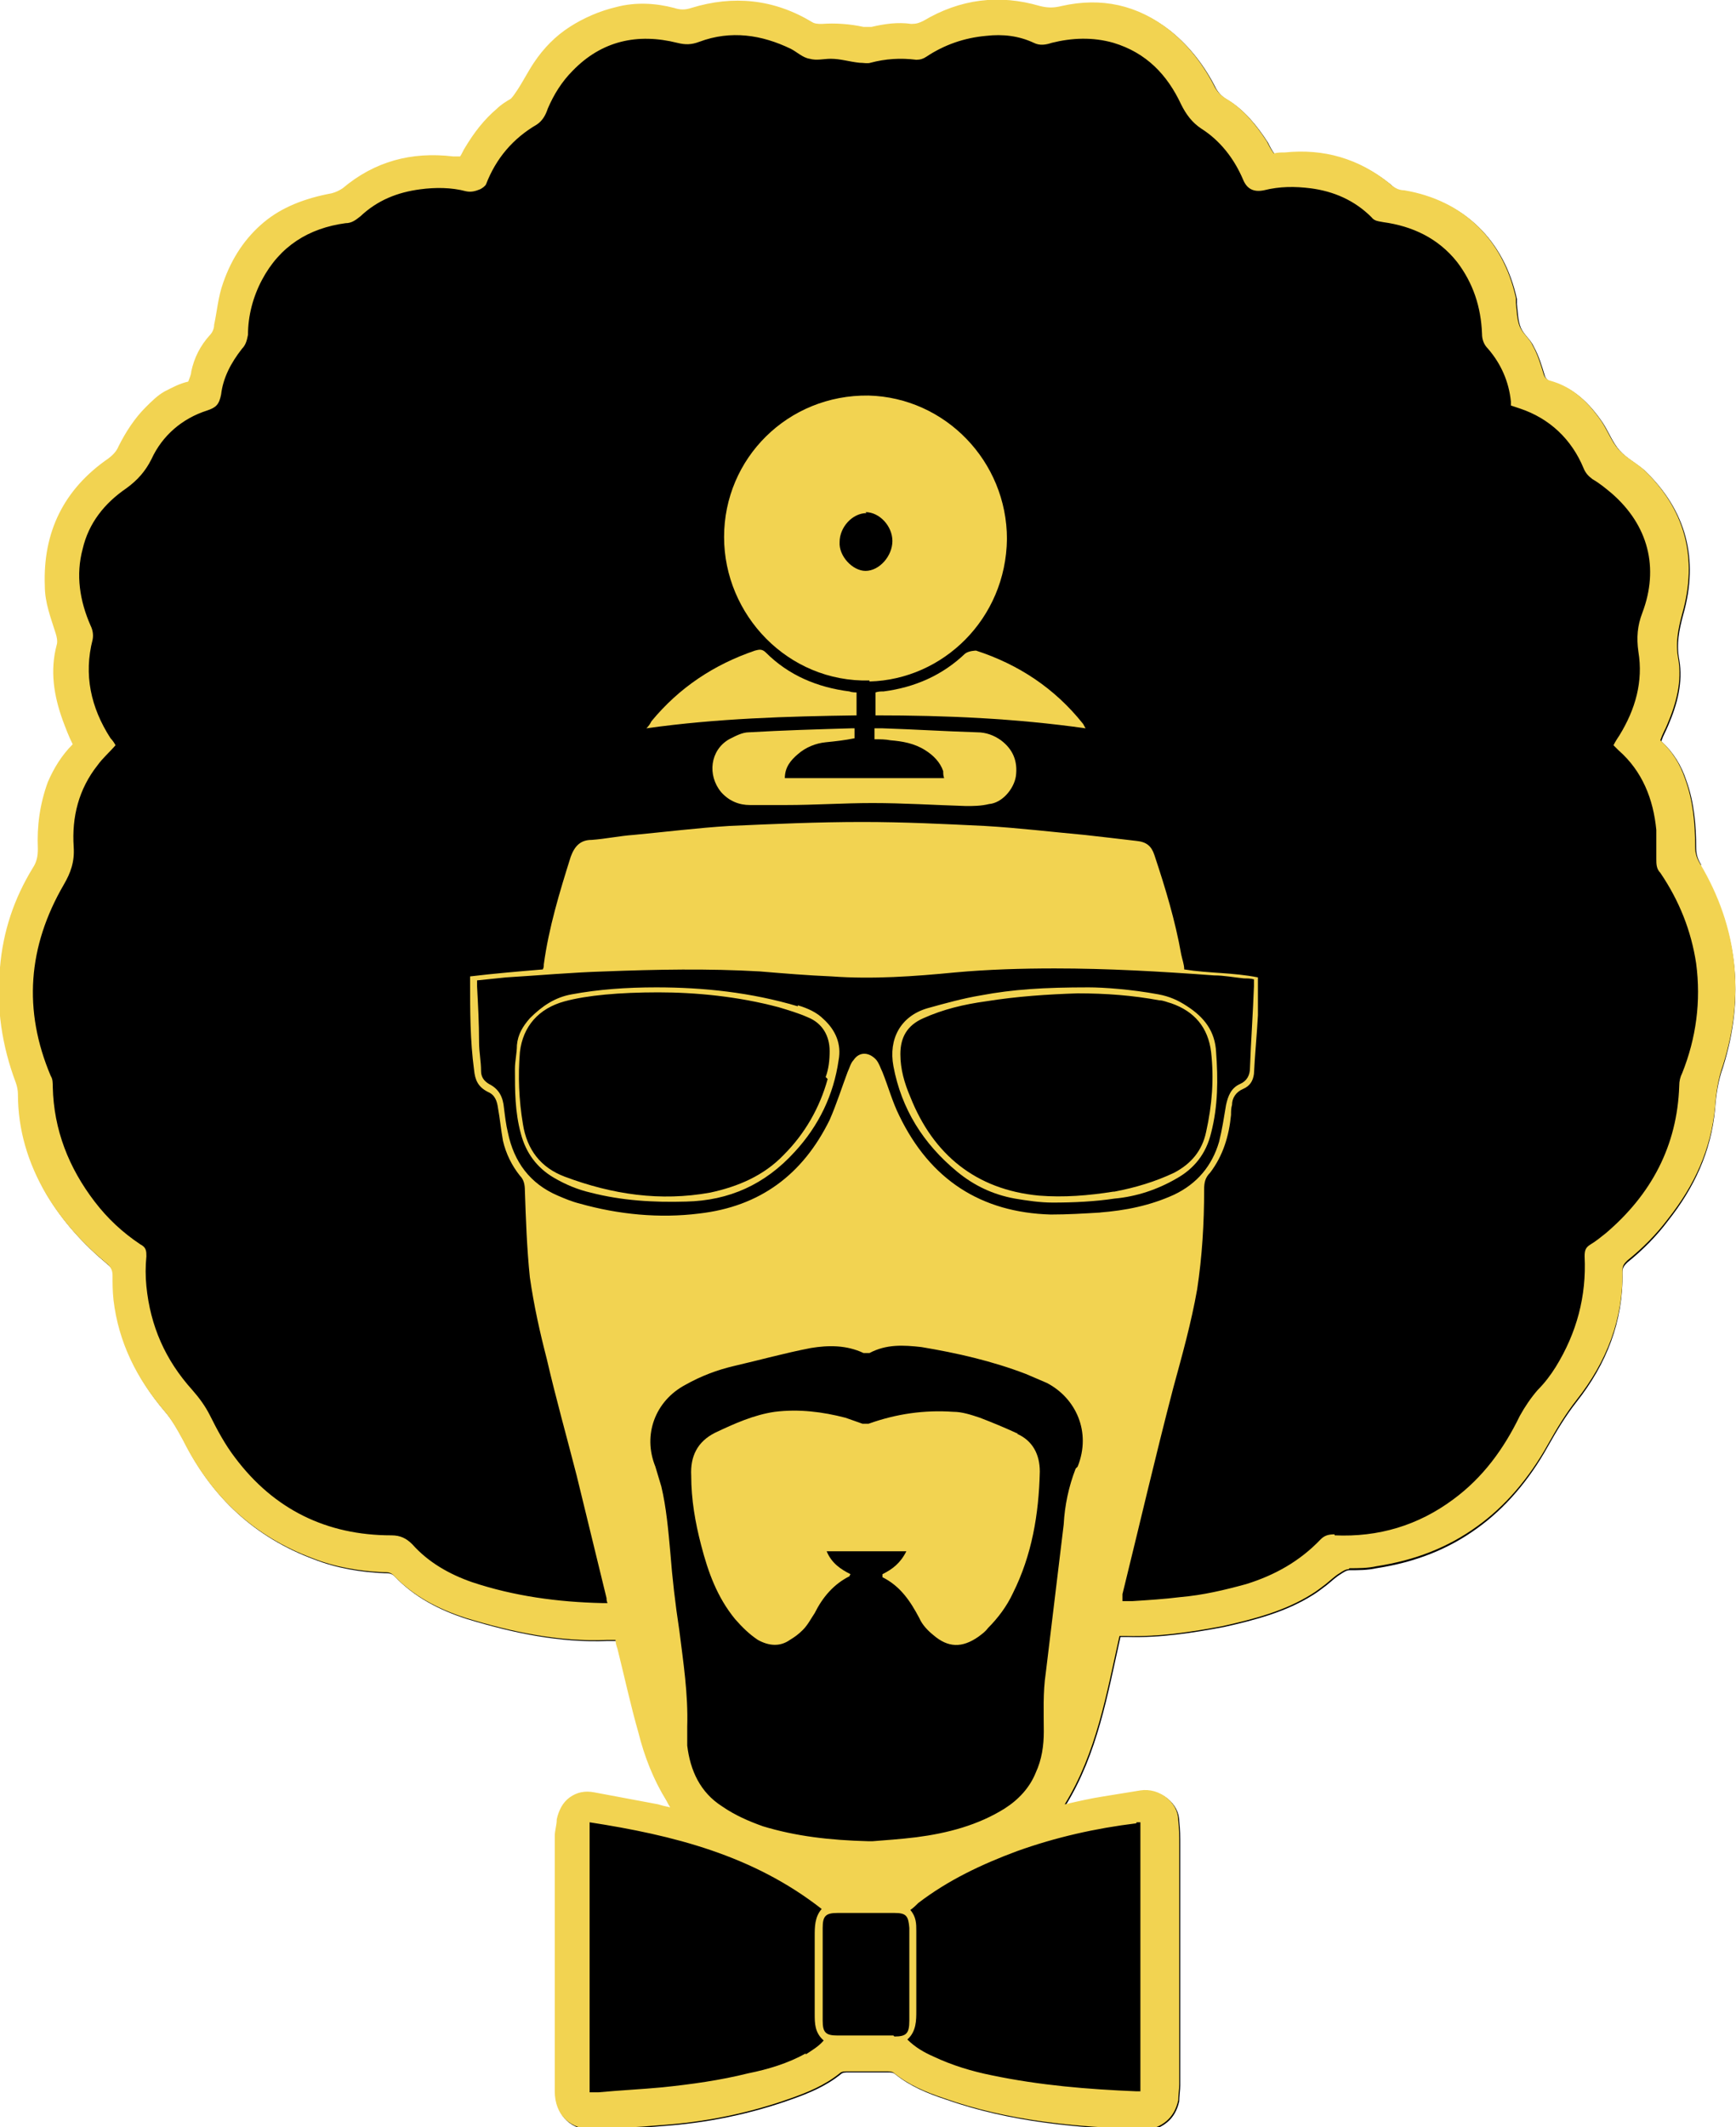 <svg viewBox="0 0 17.43 21.35" xmlns="http://www.w3.org/2000/svg" data-name="Layer 2" id="Layer_2">
  <defs>
    <style>
      .cls-1 {
        fill: #f2d351;
      }
    </style>
  </defs>
  <g data-name="Layer 1" id="Layer_1-2">
    <path d="M17.08,8.68c-.03-.05-.05-.1-.05-.17,0-.23-.02-.46-.1-.68-.05-.15-.13-.28-.25-.39.02-.06.05-.11.07-.16.09-.21.15-.43.11-.66-.03-.16,0-.3.04-.45.16-.56.03-1.05-.39-1.45-.08-.07-.18-.12-.25-.2-.07-.08-.11-.19-.17-.28-.13-.19-.29-.35-.52-.41-.03-.01-.05-.03-.06-.06-.03-.1-.06-.2-.11-.29-.03-.07-.1-.12-.13-.19-.03-.07-.03-.16-.04-.24,0-.02,0-.03,0-.05-.13-.59-.53-.98-1.12-1.08-.06,0-.11-.03-.15-.07-.31-.25-.66-.35-1.05-.31-.04,0-.07,0-.11.01-.03-.04-.05-.08-.07-.12-.11-.17-.24-.33-.41-.43-.05-.03-.08-.06-.11-.11-.11-.22-.26-.42-.46-.58-.32-.25-.68-.33-1.08-.24-.08.02-.14.02-.22,0-.41-.12-.8-.07-1.17.15-.04.02-.07.03-.12.03-.14-.02-.27,0-.4.03-.03,0-.06,0-.08,0-.14-.03-.28-.04-.42-.03-.03,0-.07,0-.1-.02-.38-.23-.79-.27-1.21-.14-.06.02-.11.02-.17,0-.19-.05-.39-.06-.58-.01-.17.04-.33.11-.47.2-.14.09-.26.21-.36.36-.06.09-.11.19-.17.28-.02.03-.04.06-.06.08,0,0,0,0,0,0,0,0,0,0,0,0-.05.03-.1.06-.14.1-.13.11-.23.24-.32.39-.02.03-.03.06-.05.09,0,0,0,0,0,0,0,0,0,0,0,0-.03,0-.05,0-.07,0-.42-.05-.79.05-1.11.32-.03.02-.07.04-.11.05-.27.05-.5.14-.68.29-.18.15-.32.35-.41.61-.05.14-.06.28-.09.42,0,.04-.02.08-.04.1-.1.11-.16.23-.19.37,0,.03-.02.07-.03.1,0,0,0,0,0,0,0,0,0,0,0,0-.09.02-.16.06-.24.1-.07.04-.13.1-.19.16-.11.11-.2.25-.27.39-.02.05-.06.09-.1.12-.45.31-.66.74-.64,1.28,0,.17.06.32.11.48.01.03.02.08.01.11-.07.26-.03.51.06.76.03.08.06.16.1.24-.11.11-.19.24-.25.38-.08.22-.11.44-.1.67,0,.07-.01.13-.05.19-.19.31-.3.64-.33,1-.04.4.02.79.16,1.16.01.03.02.07.02.11,0,.36.1.69.28,1,.16.27.37.5.61.7.04.03.06.07.06.12,0,.08,0,.16.01.25.05.42.23.78.5,1.1.08.09.14.2.2.31.28.56.71.96,1.3,1.18.23.09.47.13.71.14.04,0,.07,0,.1.03.2.21.45.34.73.43.46.14.93.24,1.41.22.03,0,.06,0,.09,0,0,.03.01.06.02.09.07.28.13.56.21.84.06.24.15.47.28.68.01.02.02.04.04.07,0,0,0,0,0,0,0,0,0,0,0,0-.05-.01-.09-.02-.12-.03-.21-.04-.43-.08-.64-.12-.1-.02-.18,0-.25.05-.07.05-.11.13-.13.22,0,.06-.02.11-.02.17,0,.85,0,1.71,0,2.56,0,.24.16.39.4.38.22-.01.44-.02.66-.04.45-.03.89-.12,1.31-.27.17-.06.34-.13.49-.25.02-.02.05-.02.08-.02.13,0,.26,0,.39,0,.03,0,.06,0,.08.02.15.12.32.19.5.25.65.23,1.33.29,2.01.31.09,0,.16-.03.22-.08.06-.05.1-.12.12-.21,0-.05.01-.11.01-.16,0-.8,0-1.61,0-2.41,0-.08,0-.16-.01-.24,0-.18-.19-.33-.38-.3-.12.02-.25.04-.37.06-.13.02-.26.05-.39.08.32-.52.42-1.11.55-1.69,0,0,0,0,0,0,0,0,0,0,0,0,.02,0,.05,0,.07,0,.33.01.65-.04.97-.1.31-.07.62-.15.89-.32.05-.03.1-.07.14-.1.05-.04.09-.08.14-.11,0,0,0,0,0,0,0,0,0,0,0,0,.03-.02.06-.04.09-.04.09,0,.18,0,.27-.02.39-.06.72-.19,1.01-.4.28-.2.52-.48.71-.82.09-.16.18-.31.29-.45.3-.38.47-.81.46-1.3,0-.05.02-.07.05-.1.15-.12.29-.26.41-.42.26-.33.43-.69.47-1.12.01-.14.03-.28.08-.42.22-.7.15-1.38-.23-2.02Z"></path>
    <g>
      <path d="M12.16,11.37c.07-.27.07-.54.05-.81-.01-.21-.12-.35-.29-.46-.09-.06-.18-.1-.29-.12-.27-.05-.55-.07-.7-.07-.45,0-.76.02-1.08.08-.18.03-.36.08-.54.13-.27.08-.39.31-.34.58.08.43.3.78.64,1.06.17.14.36.23.58.27.12.02.25.04.38.04.21,0,.42-.01.62-.04.22-.02.43-.09.62-.2.18-.1.3-.25.35-.46ZM11.18,11.96c-.25.04-.5.06-.75.04-.63-.06-1.06-.41-1.29-.99-.06-.14-.1-.28-.1-.43,0-.17.07-.29.23-.36.2-.09.41-.14.63-.17.31-.05.62-.07.92-.08.28,0,.55.02.82.07.04,0,.08.02.12.03.23.08.37.24.4.49.03.27.01.53-.05.8-.04.19-.15.32-.32.41-.19.09-.39.15-.6.19Z" class="cls-1"></path>
      <path d="M8.73,6.84c.74-.02,1.37-.63,1.38-1.43,0-.78-.62-1.42-1.39-1.44-.81-.01-1.45.63-1.45,1.42,0,.78.64,1.46,1.46,1.44ZM8.69,5.14c.14,0,.27.14.27.29,0,.15-.13.3-.27.3-.13,0-.27-.15-.26-.29,0-.15.13-.29.27-.29Z" class="cls-1"></path>
      <path d="M8.6,6.95s-.05,0-.07-.01c-.32-.04-.61-.16-.84-.39-.04-.04-.07-.03-.11-.02-.41.14-.76.37-1.04.71-.01.02-.02.04-.05.07.71-.1,1.41-.12,2.11-.13v-.23Z" class="cls-1"></path>
      <path d="M8.01,10.1c-.47-.14-.95-.19-1.42-.19-.3,0-.58.02-.85.07-.17.03-.3.12-.42.24-.07.08-.12.16-.13.27,0,.08-.02.16-.02.24,0,.22,0,.43.06.65.05.19.16.34.33.44.12.07.24.12.37.15.31.08.63.1.96.09.43-.01.79-.17,1.09-.5.24-.26.39-.57.44-.92.03-.16-.03-.3-.15-.41-.07-.07-.16-.11-.26-.14ZM8.31,10.83c-.08.29-.23.55-.44.76-.2.21-.46.32-.74.38-.5.09-.98.02-1.46-.16-.24-.09-.38-.27-.42-.53-.04-.24-.05-.48-.03-.72.03-.26.19-.44.45-.51.22-.06.55-.09.94-.09.37,0,.8.04,1.21.15.1.03.2.06.29.1.15.06.22.19.22.34,0,.09-.01.18-.04.26Z" class="cls-1"></path>
      <path d="M10.05,7.43c-.07-.05-.15-.08-.24-.08-.32-.01-.64-.03-.95-.04-.02,0-.05,0-.08,0v.11c.06,0,.11,0,.16.01.12.01.24.03.35.1.08.05.15.12.18.21,0,.02,0,.05.01.07h-1.6c0-.11.06-.18.13-.24.08-.07.18-.11.28-.12.1-.01.19-.02.29-.04,0-.02,0-.04,0-.05,0-.02,0-.04,0-.05-.01,0-.02,0-.03,0-.34.01-.69.02-1.03.04-.07,0-.14.04-.2.07-.19.11-.22.36-.08.53.08.09.18.13.29.13.12,0,.24,0,.36,0,.29,0,.58-.02.87-.02.31,0,.62.02.94.03.07,0,.15,0,.23-.02.13-.01.25-.15.27-.28.02-.15-.03-.27-.15-.36Z" class="cls-1"></path>
      <path d="M10.22,14.39c-.13-.06-.25-.11-.38-.16-.09-.03-.18-.06-.27-.06-.29-.02-.57.02-.85.12-.02,0-.04,0-.06,0-.06-.02-.11-.04-.17-.06-.23-.06-.47-.09-.71-.06-.21.03-.41.12-.6.21-.18.09-.25.24-.24.43,0,.24.04.47.1.7.07.27.16.52.34.74.07.08.14.15.23.21.11.06.22.07.32,0,.05-.03.09-.06.13-.1.05-.05.08-.11.12-.17.08-.16.19-.29.35-.37,0,0,0-.01.01-.02-.1-.05-.19-.11-.24-.23.27,0,.53,0,.8,0-.06.12-.14.18-.24.23,0,.01,0,.03,0,.03.18.09.28.24.37.41.03.07.09.13.14.17.15.13.29.13.45.02.04-.03.07-.05.1-.09.1-.1.19-.22.25-.35.19-.38.26-.79.27-1.22,0-.17-.07-.31-.23-.38Z" class="cls-1"></path>
      <path d="M9.8,6.53s-.07,0-.11.03c-.23.22-.51.34-.82.38-.03,0-.05,0-.08.01v.23c.71,0,1.4.03,2.11.13-.02-.03-.02-.04-.03-.05-.28-.35-.64-.59-1.07-.73Z" class="cls-1"></path>
      <path d="M13.55,15.74c.09,0,.18,0,.27-.02.39-.06.72-.19,1.01-.4.28-.2.52-.48.71-.82.09-.16.18-.31.29-.45.3-.38.47-.81.46-1.3,0-.05.02-.07.05-.1.15-.12.29-.26.41-.42.26-.33.43-.69.47-1.12.01-.14.03-.28.08-.42.22-.7.15-1.38-.23-2.02-.03-.05-.05-.1-.05-.17,0-.23-.02-.46-.1-.68-.05-.15-.13-.28-.25-.39.02-.06.05-.11.07-.16.09-.21.15-.43.11-.66-.03-.16,0-.3.04-.45.16-.56.03-1.05-.39-1.45-.08-.07-.18-.12-.25-.2-.07-.08-.11-.19-.17-.28-.13-.19-.29-.35-.52-.41-.03-.01-.05-.03-.06-.06-.03-.1-.06-.2-.11-.29-.03-.07-.1-.12-.13-.19-.03-.07-.03-.16-.04-.24,0-.02,0-.03,0-.05-.13-.59-.53-.98-1.12-1.08-.06,0-.11-.03-.15-.07-.31-.25-.66-.35-1.05-.31-.04,0-.07,0-.11.01-.03-.04-.05-.08-.07-.12-.11-.17-.24-.33-.41-.43-.05-.03-.08-.06-.11-.11-.11-.22-.26-.42-.46-.58-.32-.25-.68-.33-1.08-.24-.08.02-.14.02-.22,0-.41-.12-.8-.07-1.17.15-.04.02-.07.03-.12.03-.14-.02-.27,0-.4.03-.03,0-.06,0-.08,0-.14-.03-.28-.04-.42-.03-.03,0-.07,0-.1-.02-.38-.23-.79-.27-1.21-.14-.06.02-.11.02-.17,0-.19-.05-.39-.06-.58-.01-.17.04-.33.11-.47.2-.14.09-.26.21-.36.36-.06.09-.11.19-.17.28-.02.03-.04.06-.06.08,0,0,0,0,0,0s0,0,0,0c-.05.03-.1.06-.14.1-.13.11-.23.24-.32.39-.02.03-.03.06-.05.09,0,0,0,0,0,0,0,0,0,0,0,0-.03,0-.05,0-.07,0-.42-.05-.79.05-1.11.32-.03.02-.07.04-.11.05-.27.05-.5.14-.68.29-.18.15-.32.35-.41.61-.05.14-.06.28-.09.42,0,.04-.02.08-.04.1-.1.11-.16.23-.19.37,0,.03-.02.07-.03.1,0,0,0,0,0,0,0,0,0,0,0,0-.09.02-.16.06-.24.1-.07.04-.13.1-.19.16-.11.11-.2.25-.27.39-.02.05-.06.09-.1.12-.45.31-.66.74-.64,1.28,0,.17.06.32.11.48.01.03.02.08.01.11-.07.26-.03.51.06.76.03.08.06.16.1.24-.11.11-.19.24-.25.38-.08.22-.11.44-.1.67,0,.07-.01.13-.05.19-.19.31-.3.64-.33,1-.04.4.02.79.16,1.16.01.03.02.07.02.11,0,.36.1.69.28,1,.16.27.37.5.61.7.04.03.06.07.06.12,0,.08,0,.16.01.25.05.42.23.78.5,1.1.08.09.14.2.2.31.28.56.71.96,1.3,1.18.23.09.47.13.71.14.04,0,.07,0,.1.03.2.21.45.34.73.43.46.14.93.24,1.41.22.03,0,.06,0,.09,0,0,.03.01.06.02.09.07.28.13.56.21.84.06.24.15.47.28.68.01.02.02.04.04.07,0,0,0,0,0,0,0,0,0,0,0,0-.05-.01-.09-.02-.12-.03-.21-.04-.43-.08-.64-.12-.1-.02-.18,0-.25.05-.07.05-.11.13-.13.22,0,.06-.02.11-.02.17,0,.85,0,1.71,0,2.56,0,.24.16.39.4.38.22-.01.44-.02.66-.04.45-.03.89-.12,1.31-.27.17-.06.34-.13.49-.25.02-.02.05-.02.08-.02.13,0,.26,0,.39,0,.03,0,.06,0,.08.02.15.12.32.19.5.25.65.23,1.33.29,2.01.31.09,0,.16-.03.22-.08.06-.05.1-.12.12-.21,0-.05.01-.11.01-.16,0-.8,0-1.61,0-2.41,0-.08,0-.16-.01-.24,0-.18-.19-.33-.38-.3-.12.02-.25.04-.37.06-.13.02-.26.05-.39.08.32-.52.42-1.11.55-1.69,0,0,0,0,0,0,0,0,0,0,0,0,.02,0,.05,0,.07,0,.33.01.65-.04.97-.1.31-.07.62-.15.89-.32.05-.03.1-.07.14-.1.05-.04.09-.08.14-.11,0,0,0,0,0,0,0,0,0,0,0,0,.03-.02.06-.04.09-.04ZM8.09,20.61c-.18.1-.38.16-.58.2-.28.07-.57.11-.86.14-.21.02-.43.03-.64.05-.02,0-.05,0-.09,0,0-.9,0-1.8,0-2.71.84.13,1.64.33,2.33.87-.07.08-.07.18-.07.27,0,.26,0,.52,0,.78,0,.1,0,.19.09.27-.05.06-.12.1-.18.14ZM8.97,20.43c-.19,0-.37,0-.56,0-.12,0-.15-.03-.15-.15,0-.31,0-.62,0-.93,0-.12.03-.15.15-.15.19,0,.38,0,.57,0,.12,0,.14.03.15.15,0,.16,0,.31,0,.47,0,.15,0,.31,0,.46,0,.13-.03.16-.15.16ZM11.41,18.29s.02,0,.04,0v2.7s-.03,0-.04,0c-.49-.02-.97-.06-1.45-.16-.2-.04-.4-.1-.59-.19-.09-.04-.18-.09-.26-.17.09-.08.09-.19.09-.29,0-.27,0-.54,0-.8,0-.07,0-.14-.06-.21.03-.02.06-.05.08-.07.3-.23.64-.39.99-.52.39-.14.79-.23,1.2-.28ZM10.8,14.74c-.07.18-.11.37-.12.56l-.18,1.49c-.03.2-.02.4-.02.59,0,.14-.02.28-.08.41-.06.15-.17.27-.31.36-.27.17-.58.25-.89.29-.16.02-.32.03-.44.04-.01,0-.03,0-.04,0-.39-.01-.73-.05-1.06-.15-.14-.05-.28-.11-.41-.2-.22-.14-.32-.36-.35-.61,0-.06,0-.13,0-.19.01-.33-.04-.65-.08-.97-.04-.26-.07-.52-.09-.78-.02-.22-.04-.45-.09-.66-.02-.07-.04-.13-.06-.2-.13-.32,0-.66.3-.82.16-.09.32-.15.49-.19.26-.06.51-.13.77-.18.18-.03.36-.03.53.05.02,0,.04,0,.06,0,.17-.09.34-.08.52-.06.36.06.71.14,1.05.27.07.03.14.06.21.09.29.15.45.49.31.84ZM11.05,12.17c-.17.01-.33.02-.5.02-.7-.02-1.21-.35-1.52-.99-.07-.14-.11-.29-.17-.44-.02-.04-.03-.08-.06-.12-.07-.08-.17-.09-.23,0-.03.03-.04.08-.06.12-.06.16-.11.32-.18.48-.27.55-.7.87-1.31.94-.4.05-.81.01-1.2-.1-.08-.02-.15-.05-.22-.08-.28-.12-.44-.34-.5-.63-.02-.08-.03-.17-.04-.25-.01-.11-.05-.19-.15-.24-.05-.03-.08-.07-.08-.13,0-.1-.02-.19-.02-.29,0-.19-.01-.37-.02-.56,0-.02,0-.04,0-.06.1-.01.19-.02.29-.03.33-.02.66-.05.99-.06.52-.02,1.04-.03,1.56,0,.24.02.48.04.72.05.41.03.83,0,1.24-.04.33-.03.67-.04,1-.04.53,0,1.06.03,1.6.07.1,0,.2.02.3.03.03,0,.07,0,.1.01,0,.03,0,.05,0,.07-.01.27-.03.55-.04.82,0,.07-.03.13-.1.16-.09.04-.12.12-.14.21-.02.12-.04.25-.07.37-.07.24-.22.42-.45.53-.24.11-.49.16-.75.18ZM13.4,15.4c-.06,0-.1.01-.14.05-.21.22-.46.36-.75.45-.22.06-.43.11-.66.13-.16.02-.32.03-.48.04-.03,0-.06,0-.1,0,0-.03,0-.05,0-.07.17-.69.33-1.38.51-2.07.09-.33.18-.65.24-.99.05-.33.07-.66.07-1,0-.07.01-.12.06-.17.13-.17.19-.37.21-.58,0-.03,0-.07.01-.1,0-.07.04-.13.11-.16.07-.03.1-.08.11-.15.01-.2.03-.4.04-.59,0-.13,0-.25,0-.38-.25-.05-.49-.04-.74-.08,0-.05-.02-.1-.03-.15-.06-.34-.16-.67-.27-1-.03-.09-.08-.13-.18-.14-.17-.02-.34-.04-.52-.06-.33-.03-.66-.07-1-.09-.41-.02-.82-.04-1.23-.04-.45,0-.89.02-1.34.04-.32.02-.64.06-.96.09-.14.01-.28.04-.42.05-.11,0-.17.06-.21.17-.11.35-.22.71-.27,1.08,0,.02,0,.03-.01.05-.24.02-.48.04-.73.07,0,.02,0,.04,0,.05,0,.3,0,.59.04.89.01.1.04.17.14.22.07.03.09.09.1.16.02.11.03.22.05.33.03.13.09.25.17.35.04.04.05.09.05.15.01.29.02.58.05.87.04.28.1.55.17.82.09.39.2.78.3,1.17.1.41.2.82.3,1.23,0,.01,0,.03.01.05-.02,0-.03,0-.05,0-.45-.01-.89-.07-1.31-.21-.23-.08-.44-.2-.6-.38-.06-.06-.12-.09-.21-.09-.65,0-1.18-.26-1.57-.78-.1-.13-.18-.28-.25-.42-.05-.1-.11-.18-.18-.26-.27-.3-.42-.64-.46-1.04-.01-.1-.01-.2,0-.3,0-.05,0-.09-.06-.12-.18-.12-.33-.26-.46-.43-.26-.34-.41-.72-.42-1.15,0-.04,0-.08-.02-.11-.28-.66-.23-1.3.13-1.92.07-.12.11-.23.1-.38-.02-.3.05-.58.24-.82.05-.07.12-.13.18-.2-.01-.02-.03-.05-.05-.07-.2-.31-.27-.64-.18-.99.01-.05,0-.1-.02-.14-.11-.25-.15-.51-.08-.77.06-.26.22-.46.44-.61.11-.08.19-.17.25-.29.11-.24.31-.41.56-.49.09-.03.12-.06.14-.16.02-.17.1-.32.21-.46.04-.04.05-.09.06-.14,0-.19.05-.38.14-.55.18-.34.47-.52.84-.57.06,0,.1-.03.15-.07.17-.16.37-.24.6-.27.15-.02.31-.02.46.02.05.01.09,0,.14-.02.02-.01.05-.03.06-.05.1-.26.27-.46.51-.6.06-.04.09-.1.11-.16.06-.14.14-.27.25-.38.29-.3.65-.38,1.05-.28.08.02.14.02.22-.01.32-.12.63-.07.92.07.06.03.12.09.19.1.07.02.14,0,.21,0,.1,0,.19.03.29.04.04,0,.08.01.11,0,.15-.04.3-.05.46-.03.04,0,.07-.01.1-.03.18-.12.38-.19.6-.21.17-.02.33,0,.48.07.06.03.12.02.18,0,.2-.05.41-.06.62,0,.33.1.54.32.68.62.05.1.11.18.2.24.19.12.33.3.42.51.04.1.11.13.21.11.16-.04.31-.04.47-.02.23.03.44.12.61.29.03.04.07.04.12.05.29.04.55.16.74.4.16.21.24.45.25.72,0,.06.02.11.06.15.13.15.21.33.23.53,0,.01,0,.02,0,.04.03.01.06.02.09.03.3.1.52.31.64.6.02.05.05.08.09.11.07.04.13.09.19.14.37.32.48.75.31,1.2-.05.13-.06.25-.04.39.05.3-.03.58-.19.84-.02.03-.04.06-.06.1.02.02.03.03.05.05.24.21.35.49.38.8,0,.1,0,.2,0,.29,0,.05,0,.1.04.14.19.28.31.58.36.91.05.38,0,.75-.14,1.1-.02.04-.03.08-.03.13-.02.6-.28,1.09-.74,1.48-.05.04-.1.08-.15.11-.05.03-.06.06-.06.12.02.4-.08.77-.29,1.11-.05.08-.11.16-.18.23-.07.08-.13.17-.18.26-.16.33-.37.62-.67.84-.35.26-.75.38-1.19.36Z" class="cls-1"></path>
    </g>
  </g>
</svg>
